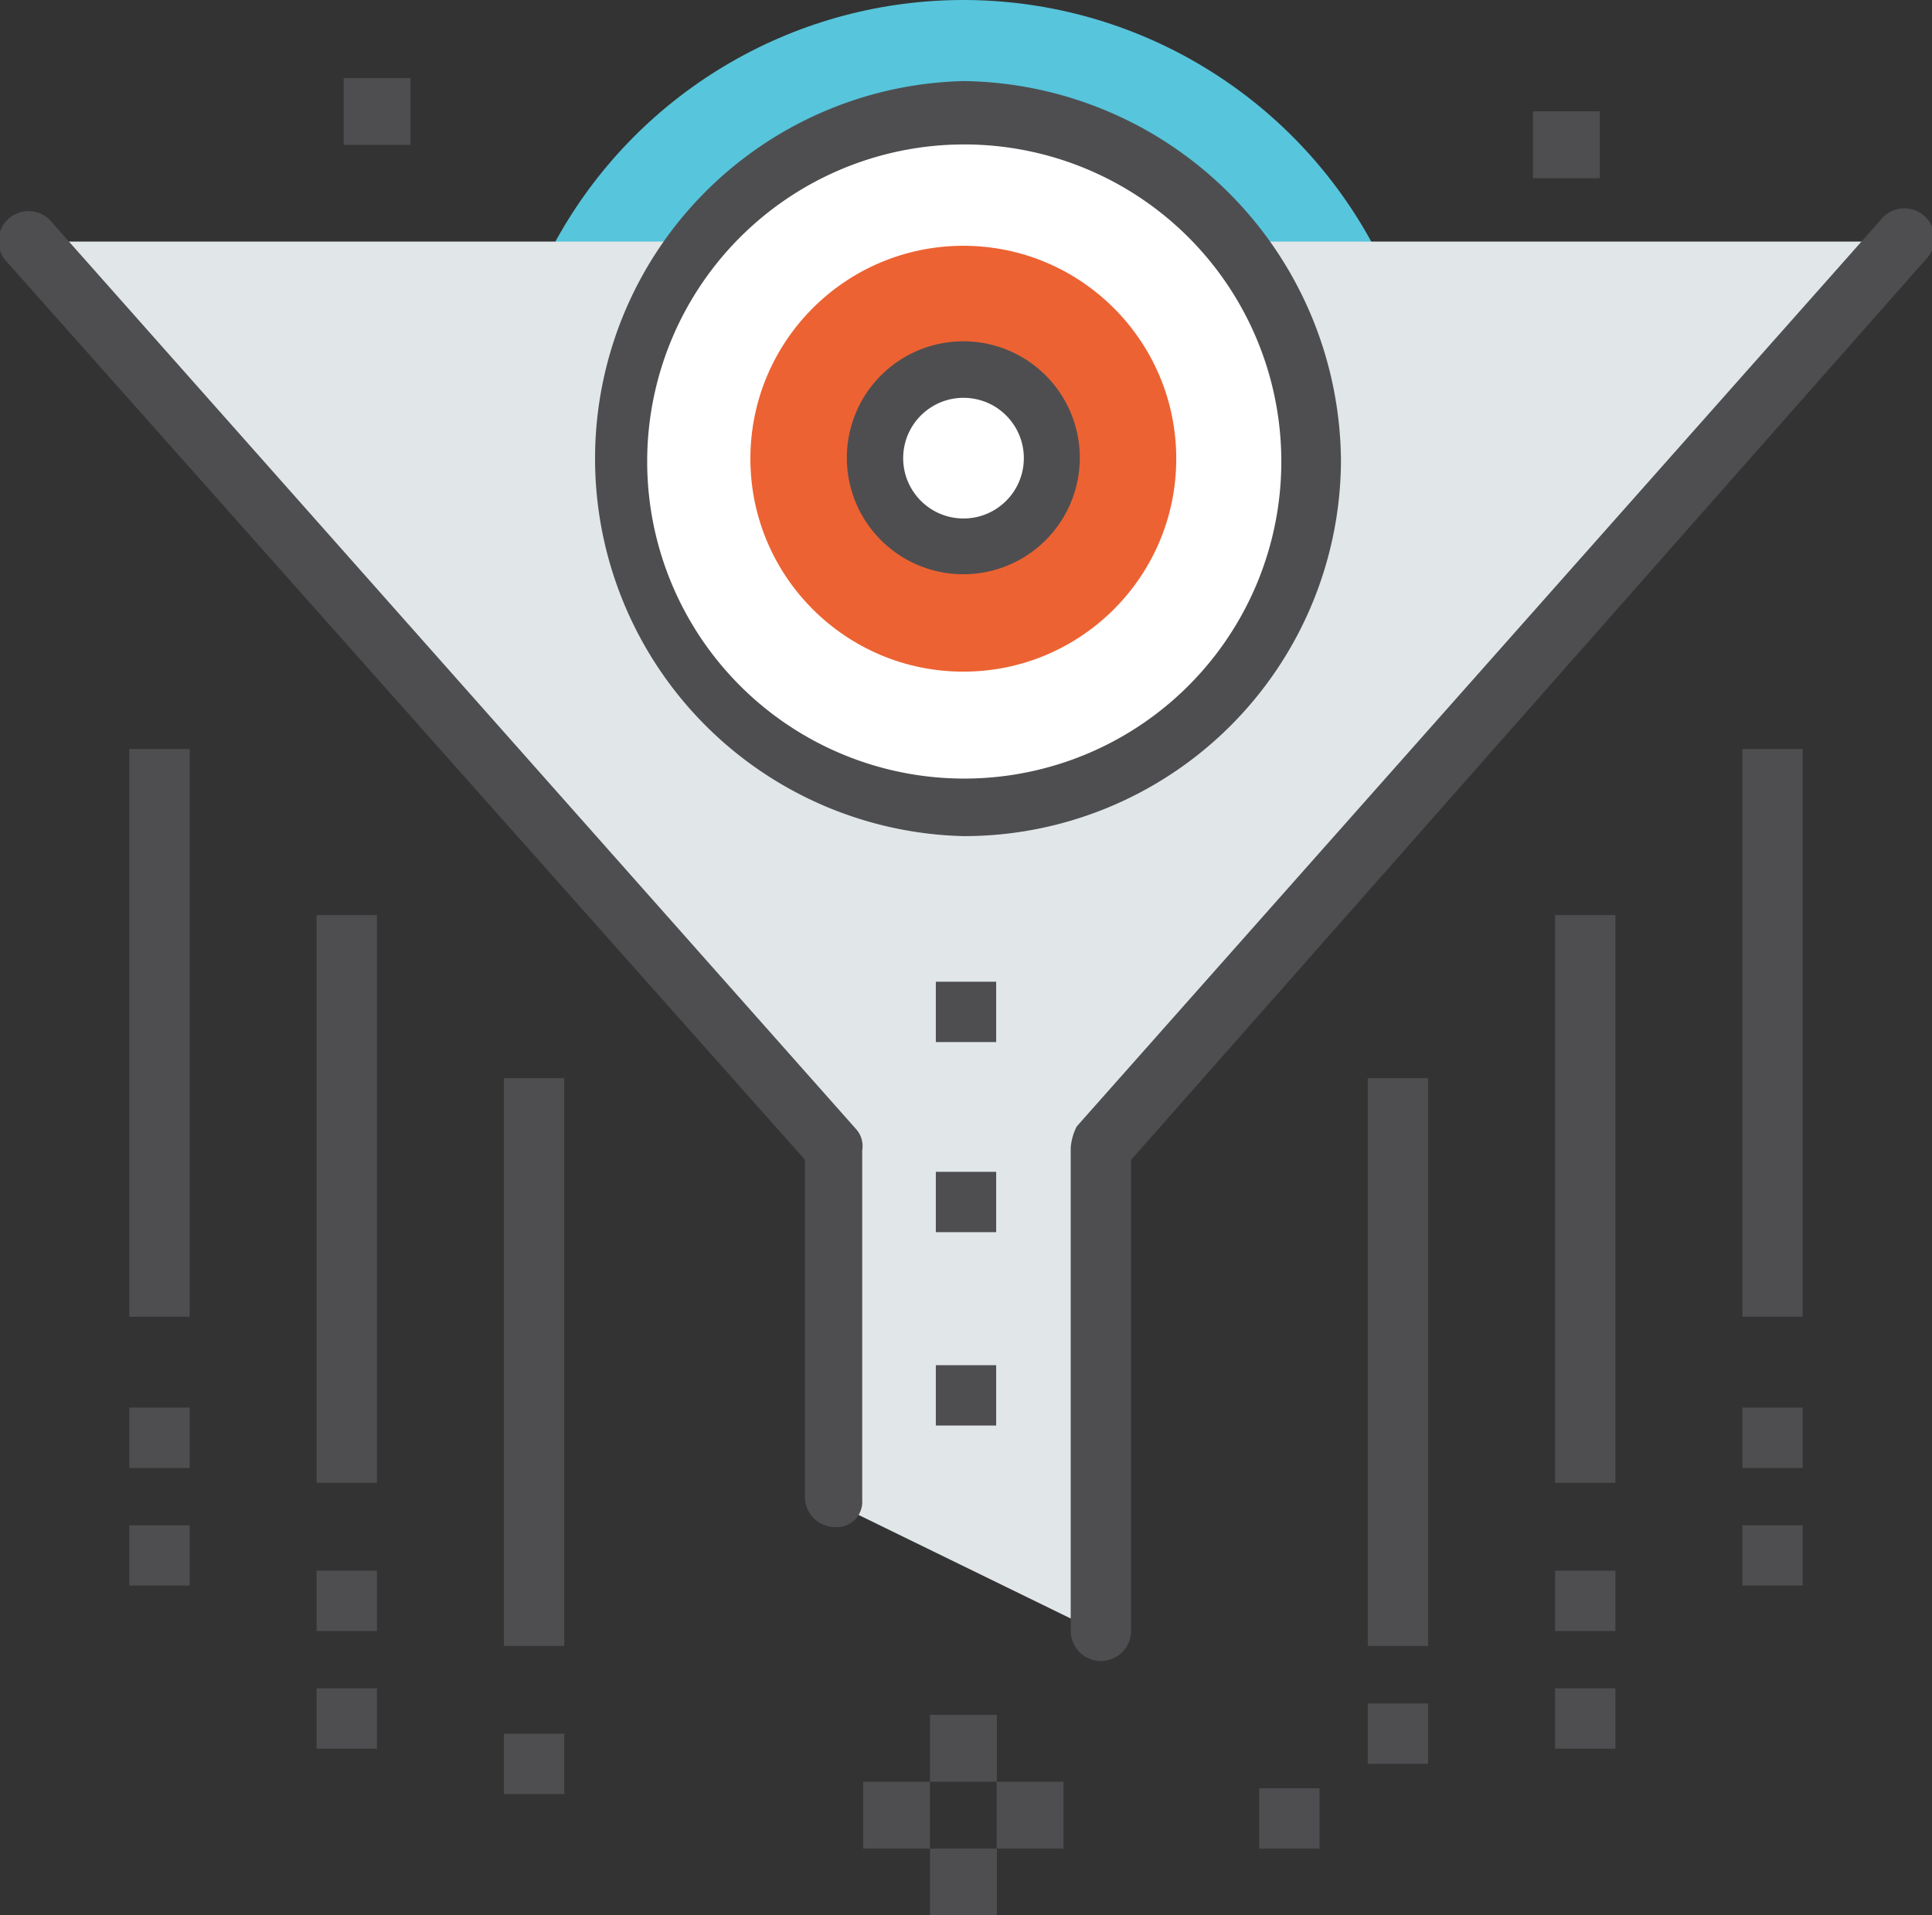 <svg id="Layer_1" data-name="Layer 1" xmlns="http://www.w3.org/2000/svg" viewBox="0 0 82.93 82.21"><rect x="0" y="0" width="82.93" height="82.21" fill="#333333" stroke="none"/><defs><style>.cls-1{fill:#57c5dc;}.cls-2{fill:#e1e6e8;}.cls-3{fill:#fff;}.cls-4{fill:#4e4e50;}.cls-5{fill:#ed6232;}</style></defs><title>icon-16</title><circle class="cls-1" cx="41.35" cy="19.97" r="19.97"/><polygon class="cls-2" points="1.16 10.37 35.65 49.27 35.65 64.44 47.06 70.01 47.06 49.27 81.54 10.37 1.16 10.37"/><circle class="cls-3" cx="41.35" cy="19.69" r="14.91"/><path class="cls-4" d="M229.35,312.34a16.21,16.21,0,0,1,0-32.41,16.41,16.41,0,0,1,16.21,16.34A16.18,16.18,0,0,1,229.35,312.34Zm0-29.69A13.61,13.61,0,1,0,243,296.27,13.61,13.61,0,0,0,229.35,282.65Z" transform="translate(-188 -276.45)"/><rect class="cls-4" x="40.17" y="42.14" width="2.59" height="2.59"/><rect class="cls-4" x="40.17" y="50.3" width="2.59" height="2.59"/><rect class="cls-4" x="40.17" y="58.6" width="2.59" height="2.59"/><rect class="cls-4" x="74.79" y="32.15" width="2.59" height="24.37"/><rect class="cls-4" x="66.75" y="39.28" width="2.59" height="24.37"/><rect class="cls-4" x="58.71" y="46.28" width="2.59" height="24.37"/><rect class="cls-4" x="74.79" y="60.42" width="2.59" height="2.59"/><rect class="cls-4" x="74.79" y="65.47" width="2.59" height="2.59"/><rect class="cls-4" x="66.75" y="67.42" width="2.59" height="2.59"/><rect class="cls-4" x="66.75" y="72.47" width="2.59" height="2.59"/><rect class="cls-4" x="58.71" y="73.12" width="2.59" height="2.59"/><rect class="cls-4" x="54.05" y="76.76" width="2.59" height="2.59"/><rect class="cls-4" x="5.55" y="32.15" width="2.59" height="24.37"/><rect class="cls-4" x="13.59" y="39.28" width="2.59" height="24.37"/><rect class="cls-4" x="21.63" y="46.28" width="2.59" height="24.37"/><rect class="cls-4" x="5.55" y="60.42" width="2.59" height="2.59"/><rect class="cls-4" x="5.55" y="65.47" width="2.59" height="2.59"/><rect class="cls-4" x="13.59" y="67.42" width="2.59" height="2.59"/><rect class="cls-4" x="13.59" y="72.47" width="2.59" height="2.59"/><rect class="cls-4" x="21.63" y="74.42" width="2.59" height="2.59"/><circle class="cls-5" cx="41.35" cy="19.69" r="9.14"/><line class="cls-5" x1="18.95" y1="71.84" x2="18.95" y2="74.19"/><rect class="cls-4" x="14.75" y="3.35" width="2.87" height="2.87"/><rect class="cls-4" x="65.8" y="4.78" width="2.87" height="2.87"/><rect class="cls-4" x="39.92" y="73.61" width="2.87" height="2.87"/><rect class="cls-4" x="37.05" y="76.48" width="2.87" height="2.87"/><rect class="cls-4" x="39.92" y="79.35" width="2.87" height="2.87"/><rect class="cls-4" x="42.78" y="76.48" width="2.87" height="2.87"/><path class="cls-4" d="M235.26,347.75a1.3,1.3,0,0,1-1.3-1.3V325.71a2.4,2.4,0,0,1,.26-0.91l34.49-38.89a1.29,1.29,0,1,1,1.94,1.69l-34.1,38.64v20.23A1.3,1.3,0,0,1,235.26,347.75Z" transform="translate(-188 -276.45)"/><path class="cls-4" d="M223.85,342a1.3,1.3,0,0,1-1.3-1.3V326.23l-34.23-38.51a1.29,1.29,0,1,1,1.94-1.69l34.49,38.89a1.09,1.09,0,0,1,.26.91v15A1.09,1.09,0,0,1,223.85,342Z" transform="translate(-188 -276.45)"/><path class="cls-4" d="M229.35,301.1a5,5,0,1,1,5-5A5,5,0,0,1,229.35,301.1Zm0-7.44a2.48,2.48,0,1,0,2.48,2.48A2.57,2.57,0,0,0,229.35,293.66Z" transform="translate(-188 -276.45)"/><circle class="cls-3" cx="229.35" cy="296.14" r="2.59" transform="translate(-322.36 -69.83) rotate(-38.42)"/></svg>